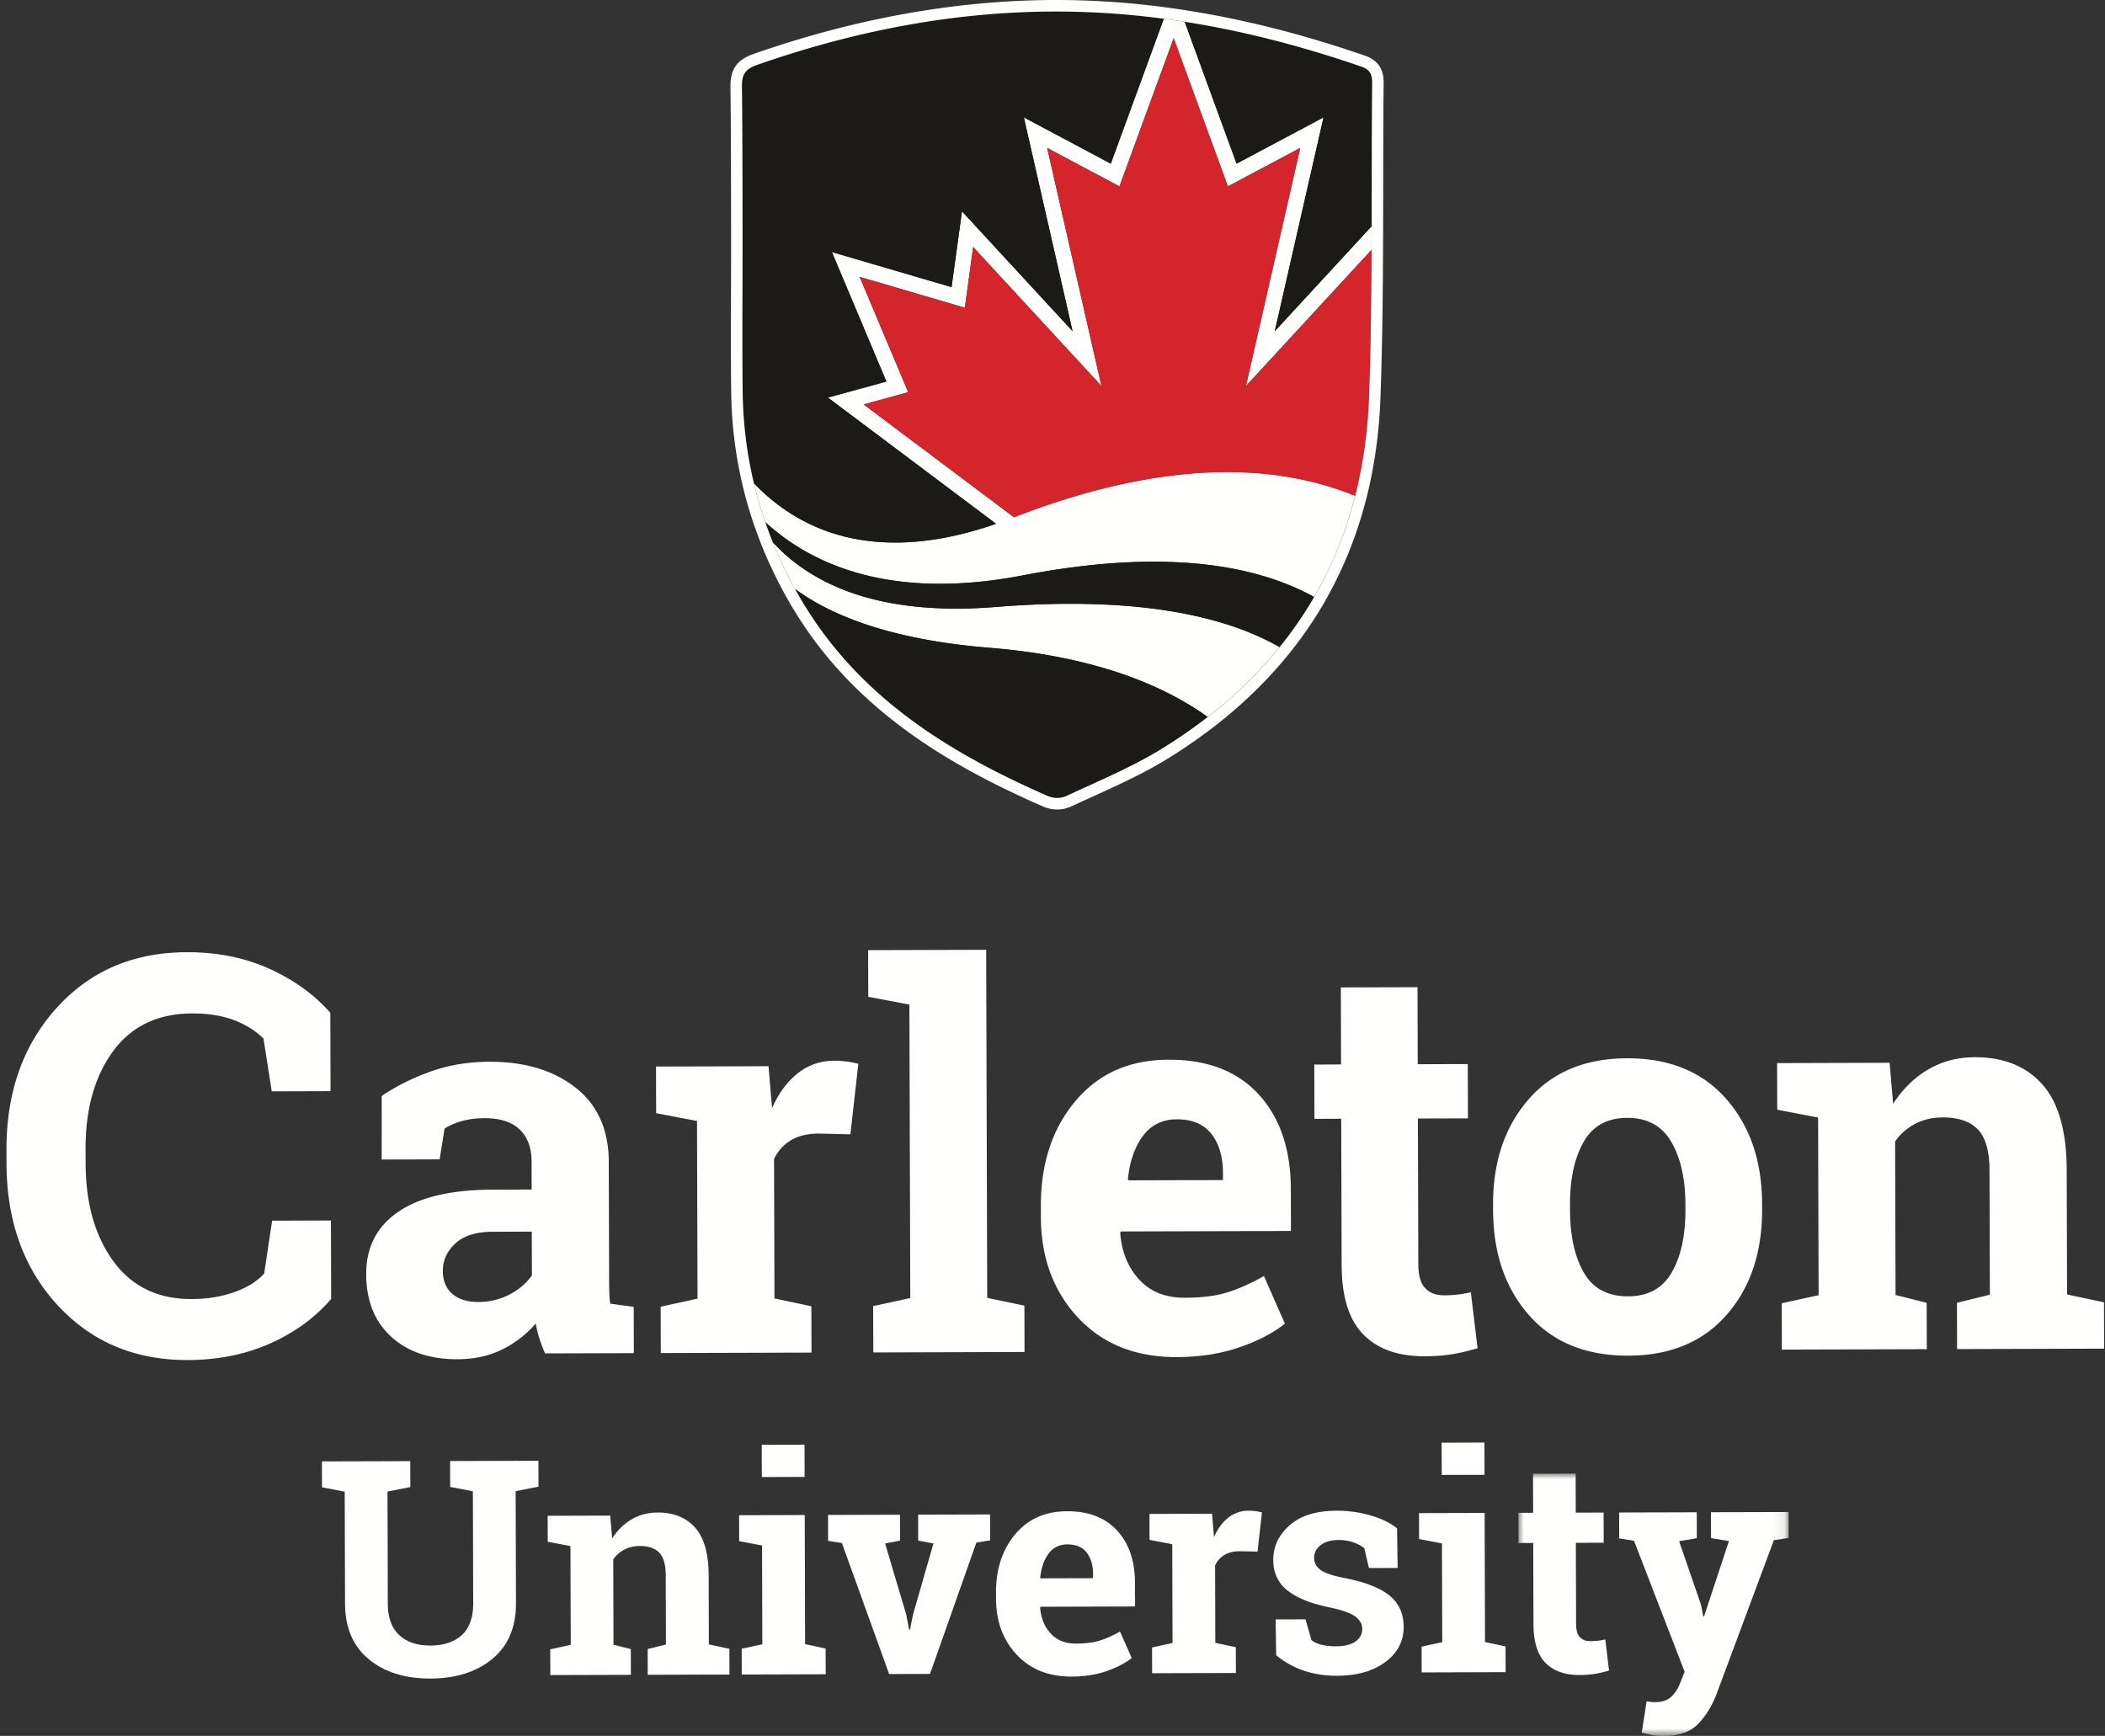 <svg width="194" height="160" xmlns="http://www.w3.org/2000/svg" xmlns:xlink="http://www.w3.org/1999/xlink"><rect width="100%" height="100%" fill="#333333" stroke="none"/><defs><path id="a" d="M0 0h24.91v24.172H0z"></path></defs><g fill="none" fillRule="evenodd"><path d="M30.463 100.576l-5.417.016-.763-4.865c-.718-.717-1.623-1.284-2.714-1.699-1.09-.414-2.377-.62-3.858-.616-3.163.01-5.593 1.171-7.292 3.485-1.7 2.314-2.543 5.327-2.533 9.041l.004 1.28c.011 3.714.869 6.73 2.573 9.05 1.704 2.322 4.104 3.477 7.2 3.467 1.431-.003 2.741-.217 3.93-.638 1.189-.421 2.107-.993 2.754-1.715l.734-4.87 5.418-.016.021 7.226c-1.46 1.711-3.324 3.076-5.593 4.095-2.269 1.018-4.81 1.532-7.622 1.541-4.876.015-8.876-1.671-11.998-5.059-3.122-3.387-4.69-7.74-4.706-13.06l-.004-1.229c-.015-5.303 1.52-9.666 4.605-13.087 3.085-3.423 7.083-5.14 11.993-5.155 2.812-.009 5.352.498 7.618 1.52 2.266 1.023 4.143 2.376 5.63 4.062l.02 7.226M44.076 120.006c1.069-.004 2.04-.238 2.912-.704.873-.467 1.55-1.05 2.035-1.752l-.012-4.027-3.619.01c-1.505.006-2.645.363-3.42 1.072-.775.71-1.161 1.563-1.158 2.555.003.895.292 1.593.868 2.096.576.503 1.375.753 2.394.75zm6.158 4.74c-.196-.438-.367-.889-.514-1.352-.147-.464-.262-.93-.345-1.403a9.757 9.757 0 01-3.064 2.377c-1.204.605-2.583.91-4.137.916-2.574.007-4.62-.69-6.138-2.093-1.518-1.403-2.28-3.317-2.287-5.742-.007-2.473.974-4.387 2.945-5.744 1.971-1.357 4.867-2.04 8.687-2.052l3.618-.01-.008-2.588c-.003-1.27-.37-2.252-1.1-2.95-.731-.697-1.809-1.044-3.233-1.04-.81.002-1.53.099-2.16.288-.631.189-1.14.414-1.528.676l-.454 2.832-5.341.016.007-5.858c1.292-.882 2.775-1.627 4.449-2.234 1.673-.607 3.498-.914 5.473-.92 3.254-.01 5.898.785 7.935 2.38 2.036 1.598 3.059 3.877 3.067 6.838l.032 10.91c.002.407.006.79.016 1.147.009.358.038.7.088 1.025l2.162.287.013 4.27-8.183.025zM60.888 120.443l3.397-.743-.048-16.377-3.766-.721-.013-4.296 10.368-.03.327 3.855c.611-1.369 1.402-2.437 2.37-3.205.97-.767 2.094-1.153 3.372-1.157.373 0 .765.027 1.178.083a7.33 7.33 0 011.033.203l-.734 6.496-2.914-.066c-1.036.004-1.893.21-2.572.619a3.934 3.934 0 00-1.549 1.738l.038 12.837 3.402.723.012 4.27-13.889.042-.012-4.271M80.021 91.874l-.012-4.296 10.878-.032.097 32.077 3.426.723.013 4.27-13.938.042-.013-4.271 3.422-.743-.083-27.05-3.79-.72M108.448 103.17c-1.311.003-2.346.51-3.104 1.522-.758 1.01-1.224 2.338-1.396 3.982l.073.121 8.692-.025-.001-.635c-.005-1.512-.36-2.72-1.067-3.62-.707-.902-1.773-1.35-3.197-1.346zm0 21.916c-3.788.01-6.819-1.201-9.092-3.635-2.274-2.434-3.416-5.53-3.427-9.289l-.003-.976c-.011-3.922 1.051-7.155 3.19-9.7 2.136-2.544 5.01-3.814 8.62-3.808 3.545-.011 6.3 1.055 8.265 3.197 1.965 2.142 2.953 5.043 2.964 8.705l.011 3.88-15.685.047-.049.146c.135 1.74.718 3.17 1.749 4.29 1.031 1.12 2.429 1.678 4.193 1.673 1.57-.005 2.873-.167 3.908-.488 1.036-.32 2.167-.824 3.396-1.511l1.93 4.388c-1.081.865-2.483 1.593-4.206 2.184-1.722.59-3.644.89-5.764.897zM130.64 90.99l.02 7.101 4.613-.013.015 5.003-4.613.014.04 13.449c.002 1.024.215 1.756.637 2.194.422.438.99.656 1.702.653.485 0 .91-.022 1.274-.064.365-.042.773-.113 1.226-.212l.622 5.15c-.792.245-1.577.431-2.353.555-.777.125-1.619.188-2.525.191-2.445.007-4.329-.663-5.652-2.01-1.323-1.346-1.989-3.484-1.998-6.412l-.04-13.473-2.465.011-.015-5.003 2.466-.011-.019-7.1 7.066-.022M144.696 111.52c.007 2.409.434 4.34 1.28 5.794.846 1.454 2.207 2.178 4.086 2.172 1.829-.005 3.166-.74 4.012-2.208.845-1.467 1.265-3.397 1.258-5.789l-.002-.513c-.007-2.343-.442-4.253-1.304-5.731-.862-1.478-2.216-2.215-4.061-2.21-1.846.006-3.188.751-4.024 2.234-.838 1.484-1.254 3.396-1.246 5.74l.001.512zm-7.092-.49c-.011-3.938 1.076-7.167 3.262-9.688 2.186-2.52 5.213-3.786 9.082-3.798 3.885-.011 6.928 1.233 9.13 3.732 2.2 2.5 3.306 5.726 3.318 9.68l.002.512c.011 3.971-1.076 7.208-3.262 9.713-2.186 2.503-5.206 3.761-9.058 3.773-3.902.011-6.953-1.229-9.153-3.72-2.201-2.491-3.308-5.722-3.32-9.692v-.513zM164.21 120.125l3.397-.743-.049-16.377-3.765-.72-.013-4.296 10.368-.031.327 3.782c.87-1.353 1.943-2.406 3.22-3.158 1.277-.752 2.708-1.13 4.295-1.136 2.654-.008 4.729.825 6.223 2.496 1.494 1.671 2.247 4.297 2.257 7.877l.034 11.495 3.402.723.013 4.27-13.55.041-.012-4.27 3.033-.743-.034-11.47c-.005-1.774-.365-3.03-1.08-3.769-.714-.738-1.792-1.105-3.233-1.1-.938.002-1.78.196-2.523.58a5.197 5.197 0 00-1.865 1.63l.042 14.155 2.867.725.013 4.27-13.355.04-.013-4.27M37.809 134.677l.007 2.388-2.105.414.03 10.313c.004 1.303.355 2.276 1.055 2.921s1.657.965 2.872.96c1.232-.002 2.199-.326 2.9-.971.7-.644 1.048-1.622 1.044-2.934l-.03-10.313-2.094-.401-.007-2.388 8.14-.024.007 2.388-2.105.413.03 10.313c.007 2.217-.715 3.93-2.165 5.136-1.45 1.208-3.354 1.815-5.712 1.822-2.348.007-4.247-.589-5.695-1.788-1.448-1.198-2.175-2.906-2.182-5.123l-.03-10.313-2.094-.4-.007-2.389 2.093-.006 3.942-.011 2.106-.007M50.711 152.021l1.89-.412-.028-9.105-2.093-.4-.007-2.39 5.764-.016.182 2.102c.484-.752 1.08-1.337 1.79-1.756.71-.418 1.506-.628 2.388-.63 1.476-.005 2.63.457 3.46 1.386.83.93 1.249 2.39 1.255 4.38l.018 6.39 1.891.402.007 2.375-7.532.022-.007-2.375 1.686-.411-.019-6.378c-.003-.986-.203-1.684-.6-2.095-.397-.41-.996-.614-1.797-.612-.522.002-.99.11-1.403.324a2.882 2.882 0 00-1.037.905l.023 7.87 1.594.402.007 2.375-7.425.022-.007-2.375M74.155 136.13l-3.943.012-.008-2.973 3.942-.011.009 2.972zm-5.8 15.839l1.903-.413-.027-9.104-2.107-.401-.007-2.389 6.048-.018.035 11.9 1.89.402.008 2.375-7.735.023-.007-2.375zM82.949 142.004l-1.377.262 1.95 6.562.261 1.383h.081l.28-1.384 1.883-6.56-1.404-.267-.007-2.389 6.628-.02.007 2.389-1.268.207-4.271 12.103-3.767.011-4.355-12.077-1.27-.2-.006-2.388 6.628-.02.007 2.388M98.369 142.35c-.73.003-1.304.285-1.726.846-.421.563-.68 1.3-.776 2.215l.04.068 4.834-.014-.001-.353c-.003-.842-.2-1.513-.594-2.014-.392-.501-.985-.75-1.777-.747zm.387 12.185c-2.106.006-3.791-.667-5.055-2.02-1.264-1.354-1.9-3.075-1.905-5.165l-.002-.543c-.006-2.18.584-3.978 1.773-5.393 1.188-1.414 2.786-2.12 4.793-2.117 1.97-.006 3.503.587 4.595 1.777 1.092 1.192 1.642 2.805 1.648 4.84l.006 2.158-8.72.026-.028.08c.075.969.4 1.764.973 2.386.573.623 1.35.933 2.331.93.873-.003 1.598-.093 2.173-.271.575-.178 1.204-.459 1.887-.84l1.074 2.439c-.601.481-1.381.886-2.339 1.215-.957.328-2.025.495-3.204.498zM106.175 151.85l1.889-.412-.027-9.105-2.094-.4-.007-2.39 5.765-.016.181 2.143c.34-.76.78-1.354 1.318-1.782a2.95 2.95 0 011.875-.642c.207-.001.425.014.655.045.23.032.42.069.574.114l-.408 3.61-1.62-.036c-.576.002-1.053.117-1.43.344a2.19 2.19 0 00-.861.966l.02 7.137 1.892.402.007 2.375-7.722.022-.007-2.374M128.808 144.522l-2.646.008-.424-1.83a3.447 3.447 0 00-1.02-.54 4.04 4.04 0 00-1.358-.214c-.693.003-1.241.16-1.645.473-.404.314-.606.706-.604 1.177.001.443.196.811.583 1.103.388.294 1.163.552 2.325.773 1.81.357 3.152.885 4.027 1.583.875.7 1.315 1.664 1.318 2.894.004 1.32-.558 2.4-1.684 3.24-1.128.841-2.613 1.264-4.458 1.27-1.125.003-2.159-.16-3.1-.487a7.894 7.894 0 01-2.508-1.41l-.05-3.298 2.753-.008.546 1.912c.234.198.555.344.96.438.405.093.828.14 1.27.139.8-.003 1.41-.148 1.827-.44.418-.291.626-.684.624-1.182 0-.434-.214-.81-.638-1.125-.424-.315-1.203-.593-2.337-.834-1.72-.348-3.02-.866-3.9-1.556-.88-.69-1.32-1.63-1.324-2.825-.004-1.23.497-2.292 1.502-3.187 1.006-.894 2.44-1.343 4.303-1.349a11.006 11.006 0 013.22.451c1.014.305 1.81.697 2.387 1.174l.051 3.65M136.816 135.936l-3.942.012-.01-2.972 3.943-.012.009 2.972zm-5.8 15.84l1.903-.414-.027-9.104-2.107-.401-.007-2.389 6.048-.018.035 11.9 1.891.403.007 2.374-7.735.024-.007-2.375z" fill="#FFFFFE"></path><g transform="translate(139.937 135.828)"><mask id="b" fill="#fff"><use xlink:href="#a"></use></mask><path d="M5.277 0l.01 3.595 2.566-.007.008 2.782-2.565.007.022 7.477c.001.57.12.977.354 1.22.235.244.55.366.947.364a6.7 6.7 0 00.708-.036c.203-.023.43-.062.682-.117l.346 2.862c-.441.137-.877.24-1.31.31-.43.068-.899.104-1.403.105-1.359.004-2.406-.368-3.142-1.117-.736-.749-1.106-1.938-1.11-3.565l-.023-7.491-1.359.007L0 3.614l1.36-.007L1.348.011 5.277 0M24.91 5.926l-1.363.207-5.33 14.305c-.421 1.06-.983 1.948-1.687 2.664-.705.717-1.768 1.078-3.19 1.083a5.09 5.09 0 01-.938-.08 17.161 17.161 0 01-1.034-.227l.45-2.892.393.054c.134.017.251.026.35.026.657-.002 1.16-.165 1.511-.487.35-.322.619-.723.807-1.203l.442-1.114-4.666-12.076-1.364-.213-.007-2.39 7.154-.02.007 2.388-1.632.276 2.015 5.856.206 1.058.08.013 2.289-6.94-1.648-.267-.007-2.389 7.155-.02.007 2.388" fill="#FFFFFE" mask="url(#b)"></path></g><path d="M126.4 23.034l-11.574 12.548 5.004-21.949-6.665 3.547-4.997-13.663-4.997 13.663-6.664-3.547 5.004 21.949-11.823-12.815-.767 5.596-9.694-2.842 4.474 10.629-4.107 1.125 13.853 10.398c15.761-6.11 25.648-4.335 31.441-1.974-.852 3.346-2.113 6.457-3.779 9.33a21.536 21.536 0 00-1.474-.743c-2.013-.918-4.433-1.662-7.343-2.096a37.969 37.969 0 00-3.583-.353 47.274 47.274 0 00-3.236-.054c-3.273.056-6.983.437-11.2 1.25l-.47.086c-.767.14-1.513.256-2.24.352-10.586 1.392-17.12-1.759-21.037-5.352a37.763 37.763 0 01-1.045-3.582c3.927 4.12 10.849 7.73 22.32 3.743L76.304 36.647l5.39-1.477-5.023-11.936 11.028 3.233.96-6.988L98.852 30.53 94.36 10.82l8.013 4.265 4.886-13.356c.642.085 1.283.178 1.922.278l4.784 13.078 8.013-4.265-4.493 19.71 8.925-9.675-.008 2.18" fill="#FFFFFE"></path><path d="M91.762 55.946c-10.918.877-17.072-2.184-20.544-5.974a40.069 40.069 0 001.937 4.102c.038.07.078.139.117.209 3.251 2.399 8.713 4.676 17.89 5.422 9.634.784 15.972 3.391 20.14 6.379 2.52-1.956 4.729-4.103 6.623-6.44-4.717-2.703-12.693-4.78-26.163-3.698" fill="#FFFFFE"></path><path d="M73.272 54.283c5.21 9.47 13.583 14.835 23.26 19.067.575.25 1.2.264 1.772 0 2.837-1.322 5.99-2.639 8.649-4.267a48.231 48.231 0 004.348-3c-4.167-2.987-10.505-5.594-20.139-6.378-9.177-.746-14.639-3.023-17.89-5.422M94.273 53.033c-12.197 2.352-19.504-1.02-23.746-4.91.215.62.444 1.237.691 1.849 3.472 3.79 9.626 6.851 20.544 5.974 13.47-1.082 21.446.995 26.163 3.698a36 36 0 003.186-4.62c-5.163-2.85-13.487-4.565-26.838-1.99M121.977 10.82l-4.493 19.71 8.925-9.675c.012-4.396.005-8.793.046-13.187.01-.8-.178-1.247-1.016-1.534-5.32-1.835-10.732-3.26-16.259-4.127l4.784 13.078 8.013-4.265" fill="#1B1A19"></path><path d="M91.802 48.28L76.303 36.647l5.39-1.477-5.023-11.936 11.028 3.233.96-6.988L98.852 30.53 94.36 10.82l8.013 4.265 4.886-13.356a78.085 78.085 0 00-4.046-.432c-11.477-.913-22.596.898-33.437 4.687-1.049.368-1.409.838-1.396 1.958.062 4.944.058 14.839.058 14.839 0 4.458-.045 8.916.01 13.373.037 2.873.387 5.67 1.035 8.387 3.927 4.12 10.849 7.725 22.32 3.739" fill="#1B1A19"></path><path d="M124.891 45.7c.734-2.884 1.165-5.941 1.279-9.177.159-4.494.21-8.99.23-13.489l-11.574 12.548 5.004-21.949-6.665 3.547-4.997-13.663-4.997 13.663-6.664-3.547 5.004 21.949-11.823-12.815-.767 5.596-9.694-2.842 4.474 10.629-4.107 1.125 13.853 10.398c15.763-6.111 25.65-4.335 31.444-1.973" fill="#D4252C"></path><path d="M97.333 0C88.27 0 78.88 1.675 69.427 4.98c-1.495.525-2.124 1.414-2.106 2.973.061 4.882.058 14.729.058 14.828 0 1.386-.004 2.772-.008 4.158-.01 3.024-.02 6.151.018 9.23a39.387 39.387 0 001.063 8.62v.002a39.018 39.018 0 001.081 3.698l.181.497c.183.505.328.904.525 1.39a41.284 41.284 0 002.107 4.425c2.525 4.588 5.874 8.457 10.238 11.828 3.636 2.808 7.935 5.255 13.529 7.701a3.28 3.28 0 001.32.282 3.11 3.11 0 001.314-.291c.612-.285 1.223-.563 1.87-.857 2.335-1.061 4.748-2.158 6.888-3.469a49.505 49.505 0 004.445-3.065c2.573-1.996 4.86-4.22 6.798-6.61a37.198 37.198 0 003.274-4.745l.007-.012a37.662 37.662 0 003.869-9.523.977.977 0 00.022-.074c.754-2.965 1.195-6.129 1.31-9.403.174-4.886.216-9.794.232-13.523l.009-2.18.007-3.67c.004-3.119.009-6.344.04-9.514.009-.834-.16-2.01-1.733-2.549-5.7-1.965-11.078-3.33-16.439-4.171a79.446 79.446 0 00-6.048-.72A75.477 75.477 0 0097.334 0zm0 1.062c1.95 0 3.911.076 5.882.233a78.076 78.076 0 015.968.71c5.528.867 10.94 2.293 16.261 4.127.838.287 1.026.735 1.017 1.534-.042 4.395-.035 8.792-.047 13.19l-.008 2.179c-.02 4.498-.072 8.996-.231 13.49-.114 3.236-.545 6.294-1.279 9.178l-.002-.001c-.853 3.345-2.113 6.455-3.778 9.327v.001l-.002.003a36.012 36.012 0 01-3.185 4.616c-1.894 2.337-4.103 4.485-6.624 6.44a48.202 48.202 0 01-4.35 3c-2.659 1.628-5.811 2.945-8.65 4.267a2.07 2.07 0 01-.872.194c-.304 0-.608-.066-.899-.194-9.678-4.232-18.052-9.597-23.263-19.069-.039-.07-.079-.138-.117-.209a40.012 40.012 0 01-1.937-4.102c-.247-.612-.41-1.081-.693-1.854a37.705 37.705 0 01-1.044-3.578v-.003a38.153 38.153 0 01-1.035-8.384c-.055-4.459-.01-8.918-.01-13.376 0 0 .004-9.896-.058-14.84-.013-1.12.348-1.59 1.397-1.959 8.98-3.139 18.152-4.92 27.56-4.92z" fill="#FFFFFE"></path></g></svg>